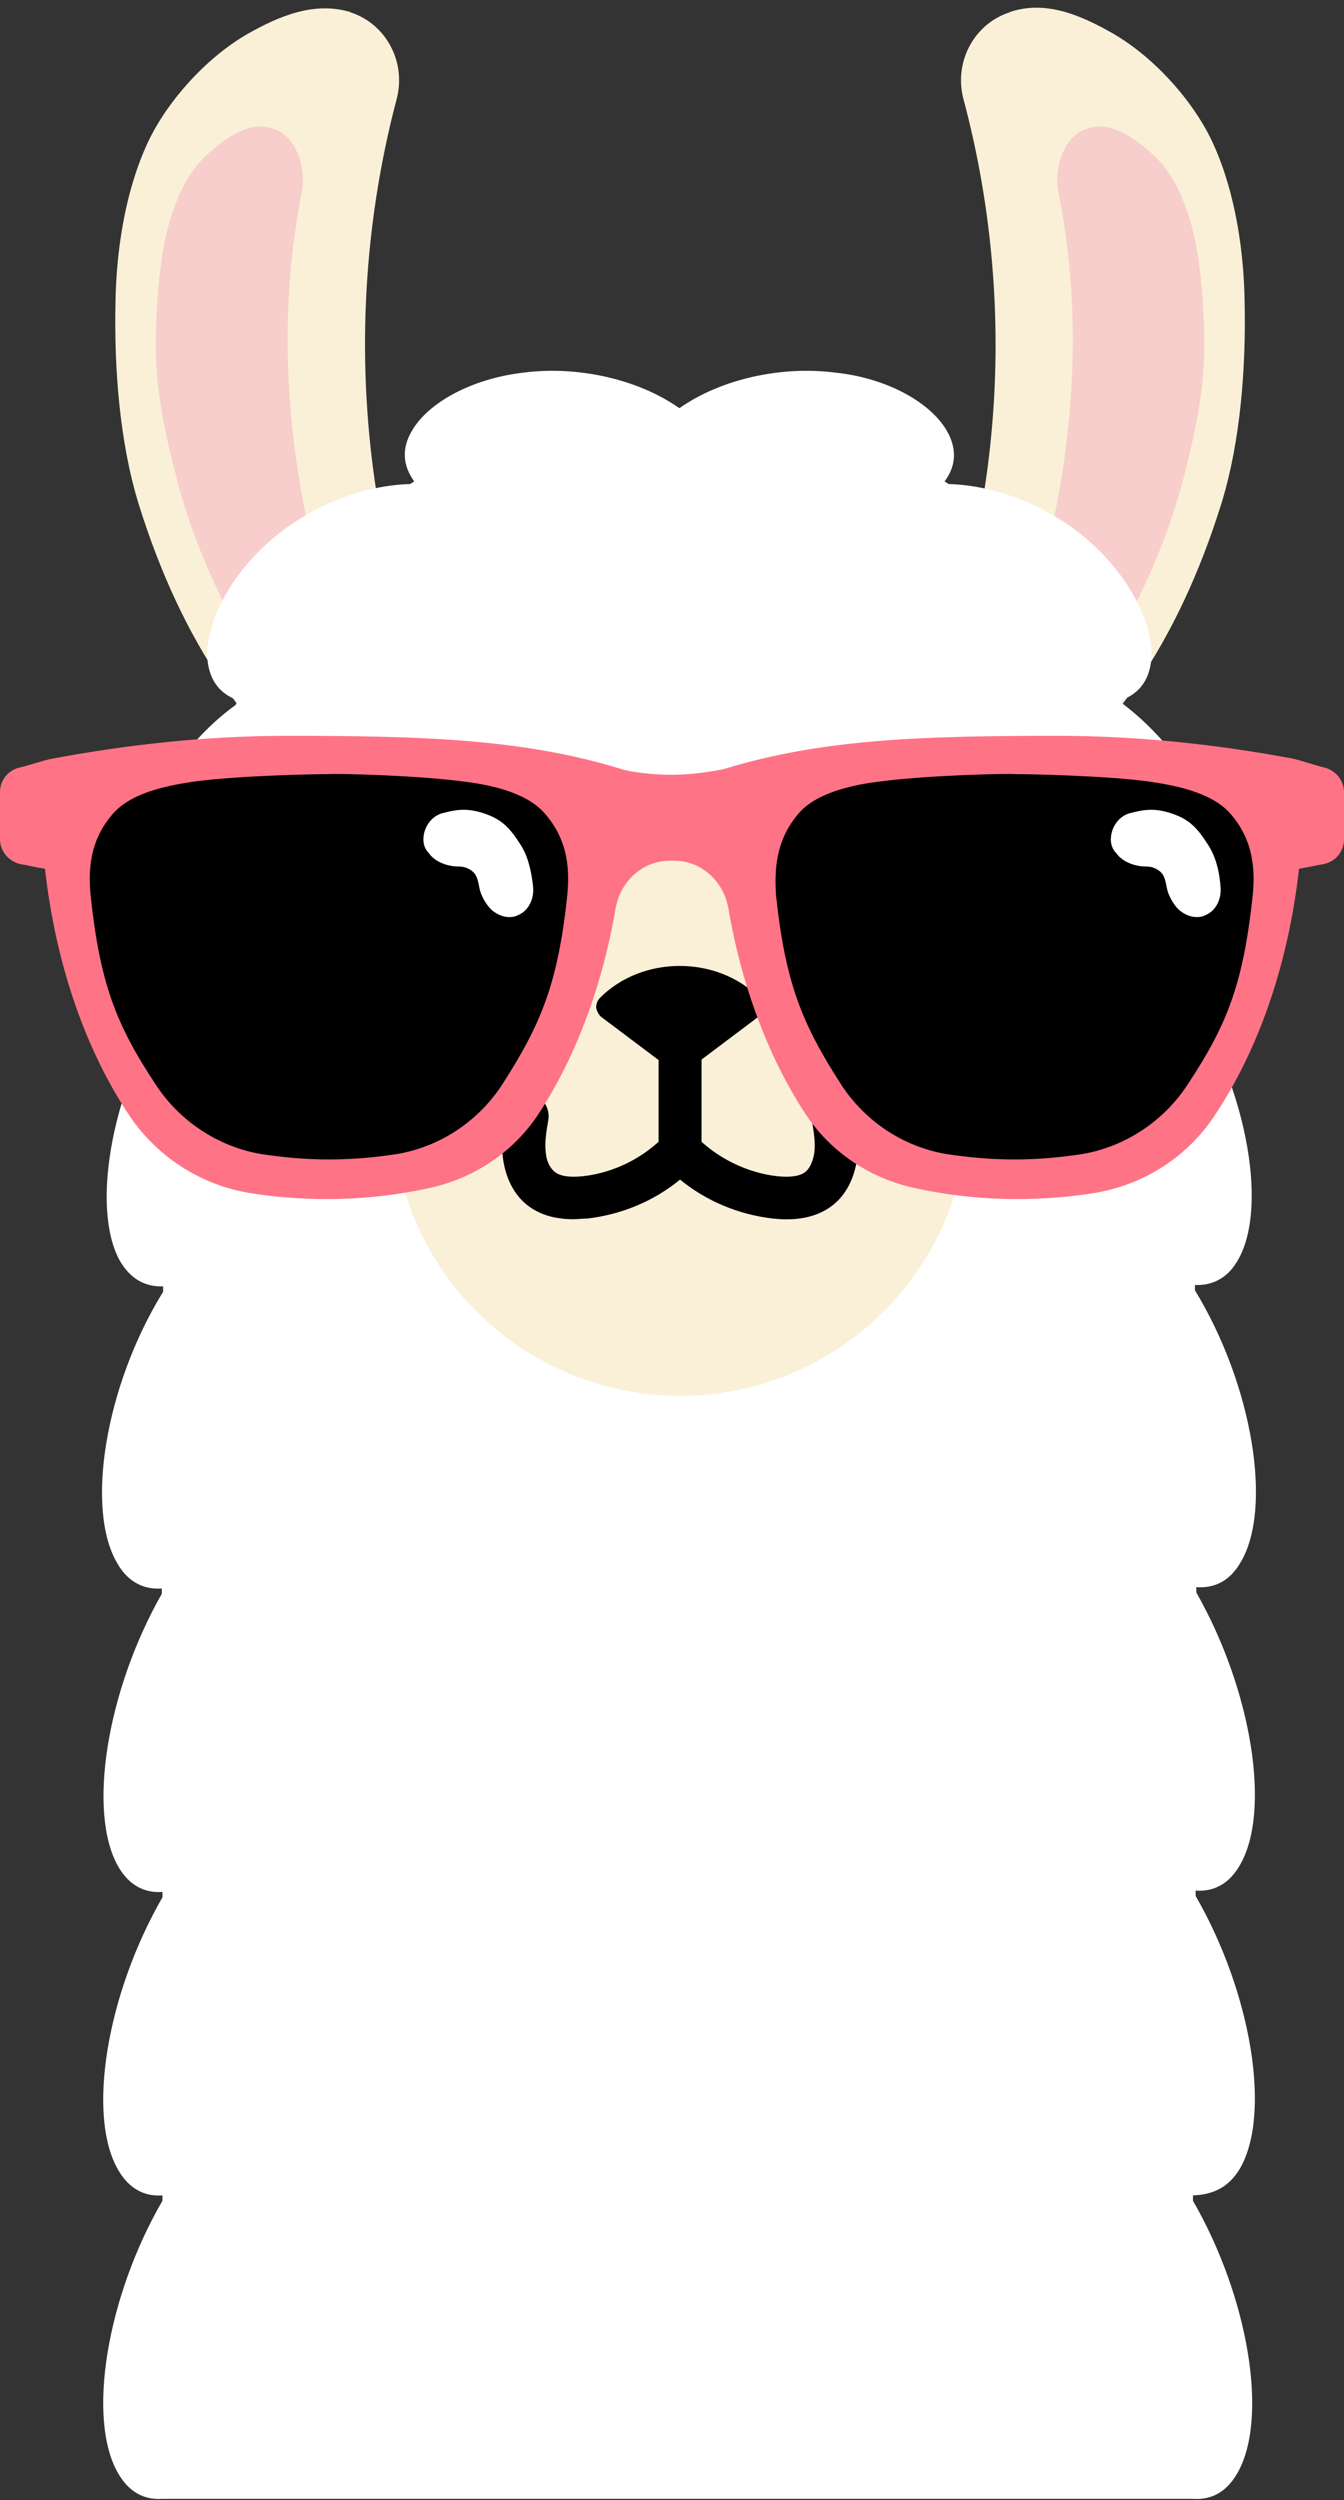 <?xml version="1.0" encoding="UTF-8"?><svg xmlns="http://www.w3.org/2000/svg" xmlns:xlink="http://www.w3.org/1999/xlink" height="372.4" preserveAspectRatio="xMidYMid meet" version="1.0" viewBox="0.0 -1.3 200.2 372.4" width="200.2" zoomAndPan="magnify"><rect x="0.0" y="-1.3" width="200.2" height="372.4" fill="#333333" stroke="none"/><g><g><g><g><g id="change1_3"><path d="M59.1,13.4c1.4-5.4-1.5-11-6.7-12.8c-0.1,0-0.1,0-0.2-0.1C46.9-1.1,41.7,1,36.8,3.8 c-6.4,3.7-12.3,10.5-15,16.6c-3.2,7.1-4.5,15.8-4.6,23.5c-0.2,9.6,0.6,20.5,3.4,29.7c6.6,21.3,16.7,34.8,29.1,44.9l13.8-18.5 C53,72.6,51.6,41.8,59.1,13.4z" fill="#FAF0D7"/></g><g id="change2_2"><path d="M44.9,27.6c0.8-4.1-0.8-8.3-3.8-9.6c0,0-0.1,0-0.1,0c-3-1.3-5.9,0.3-8.6,2.4c-3.6,2.8-5.2,5.6-6.8,10.2 c-1.8,5.4-2.3,13-2.4,18.8c-0.1,7.2,1.4,14,3.2,20.9c3.2,12.3,10.2,26.2,17.2,33.8l7.1-10.1C43.1,72.4,40.7,49,44.9,27.6z" fill="#F7CECC"/></g></g><g><g id="change1_2"><path d="M143.5,13.4c-1.4-5.4,1.5-11,6.7-12.8c0.1,0,0.1,0,0.2-0.1c5.3-1.8,10.5,0.4,15.4,3.2 c6.4,3.7,12.3,10.5,15,16.6c3.2,7.1,4.5,15.8,4.6,23.5c0.2,9.6-0.6,20.5-3.4,29.7c-6.6,21.3-16.7,34.8-29.1,44.9l-13.8-18.5 C149.7,72.6,151.1,41.8,143.5,13.4z" fill="#FAF0D7"/></g><g id="change2_1"><path d="M157.7,27.6c-0.8-4.1,0.8-8.3,3.8-9.6c0,0,0.1,0,0.1,0c3-1.3,5.9,0.3,8.6,2.4c3.6,2.8,5.2,5.6,6.8,10.2 c1.8,5.4,2.3,13,2.4,18.8c0.1,7.2-1.4,14-3.2,20.9C173,82.5,166,96.4,159.1,104L152,93.9C159.5,72.4,162,49,157.7,27.6z" fill="#F7CECC"/></g></g></g><g id="change3_1"><path d="M184.7,321.7c4.7-8.1,1.7-26.2-6.6-40.6v-0.8c2.7,0.2,5-1,6.6-3.8c4.7-8.1,1.7-26.2-6.5-40.6l0-0.8 c2.7,0.2,5-0.9,6.6-3.7c4.8-8,1.8-26.4-6.8-40.5l0-0.8c2.7,0.1,5-1.1,6.5-3.9c4.5-8.1,1-26.5-8.2-40.2l0-0.7 c2.7,0,4.9-1.3,6.3-4.3c0.9-2.1,1.3-4.9,1.2-8.1c-0.2-3.1-1-6.7-2.3-10.2c-2.7-7.1-7.9-14.4-14.3-19.2L167,103 c2.5-0.9,4.2-2.8,4.5-6.1c0.3-4.7-2.6-11.3-8.3-16.7c-5.6-5.4-14-9.2-21.9-9.4l-0.6-0.4c1.6-2.1,2-4.7,0.3-7.6 c-2.4-4.1-8.8-7.8-16.6-8.6c-7.7-1-16.8,0.8-23.2,5.3l0,0c-6.4-4.5-15.5-6.3-23.2-5.3c-7.8,0.9-14.2,4.5-16.6,8.6 c-1.7,2.8-1.3,5.4,0.3,7.6l-0.6,0.4c-7.9,0.2-16.3,4-21.9,9.4c-5.7,5.4-8.6,12-8.3,16.7c0.3,3.3,2,5.2,4.5,6.1l-0.3,0.7 c-6.5,4.7-11.7,12-14.3,19.2c-1.3,3.6-2.1,7.1-2.3,10.2c-0.1,3.1,0.3,5.9,1.2,8.1c1.4,3,3.7,4.3,6.3,4.3l0,0.7 c-9.2,13.7-12.6,32-8.2,40.2c1.6,2.8,3.8,4,6.5,3.9l0,0.8c-8.7,14.1-11.6,32.5-6.8,40.5c1.6,2.8,4,3.9,6.6,3.7l0,0.8 c-8.2,14.4-11.1,32.5-6.5,40.6c1.6,2.8,3.9,4,6.6,3.8v0.8c-8.3,14.4-11.3,32.5-6.6,40.6c1.6,2.8,3.9,4,6.6,3.8v0.8 c-8.3,14.3-11.3,32.5-6.6,40.6c1.6,2.8,3.9,4,6.6,3.8h153.5c2.7,0.2,5-1,6.6-3.8c4.7-8.1,1.7-26.2-6.6-40.6v-0.8 C180.8,325.6,183.1,324.4,184.7,321.7z" fill="#FFF"/></g><g id="change1_1"><circle cx="101.3" cy="163.7" fill="#FAF0D7" r="42.9" transform="rotate(-45.001 101.322 163.691)"/></g><g><g id="change4_5"><path d="M101.3,174.1c-1.8,0-3.2-1.4-3.2-3.2V156c0-1.8,1.4-3.2,3.2-3.2c1.8,0,3.2,1.4,3.2,3.2v14.9 C104.5,172.7,103.1,174.1,101.3,174.1z"/></g><g id="change4_10"><path d="M85.4,180.3c-2.6,0-4.8-0.6-6.6-1.9c-2.2-1.6-3.5-4.2-3.9-7.3c-0.3-2.4,0.1-4.7,0.4-6.7c0.3-1.8,2-2.9,3.7-2.7 c1.8,0.3,2.9,1.9,2.7,3.7c-0.3,1.7-0.6,3.5-0.4,5c0.1,1.3,0.7,2.4,1.4,2.9c0.8,0.6,2.2,0.8,4.1,0.6c4.6-0.5,9-2.7,12.2-6 c1.2-1.2,3.4-1.2,4.6,0c3.2,3.3,7.7,5.5,12.2,6c1.9,0.2,3.3,0,4.1-0.6c0.7-0.5,1.2-1.6,1.4-2.9c0.2-1.5-0.1-3.3-0.4-5 c-0.3-1.8,0.9-3.4,2.7-3.7c1.7-0.3,3.4,0.9,3.7,2.7c0.3,2,0.7,4.3,0.4,6.7c-0.4,3.1-1.7,5.7-3.9,7.3c-2.2,1.6-5.1,2.2-8.7,1.8 c-5.1-0.6-9.9-2.6-13.8-5.8c-3.9,3.2-8.7,5.2-13.8,5.8C86.8,180.2,86.1,180.3,85.4,180.3z"/></g></g><g id="change4_1"><path d="M111.8,148.7l-10.5,7.9l-10.5-7.9l0,0C96.6,142.9,106,142.9,111.8,148.7L111.8,148.7z"/><path d="M101.3,158.5c-0.4,0-0.8-0.1-1.2-0.4l-10.5-7.9c-0.4-0.3-0.7-0.9-0.8-1.4c0-0.6,0.2-1.1,0.6-1.5c6.3-6.3,17.4-6.3,23.7,0 c0.4,0.4,0.6,0.9,0.6,1.5c0,0.6-0.3,1.1-0.8,1.4l-10.5,7.9C102.2,158.4,101.7,158.5,101.3,158.5z M94,148.6l7.3,5.6l7.3-5.6 C104.3,145.5,98.4,145.5,94,148.6z"/></g><g><g id="change4_12"><path d="M49,139.7c-7.6,0-13.7-6.1-13.7-13.7c0-1.8,1.4-3.2,3.2-3.2s3.2,1.4,3.2,3.2c0,4,3.3,7.3,7.3,7.3s7.3-3.3,7.3-7.3 c0-1.8,1.4-3.2,3.2-3.2c1.8,0,3.2,1.4,3.2,3.2C62.7,133.5,56.6,139.7,49,139.7z"/></g><g id="change4_2"><path d="M32.8,134c-1.3,0-2.6-0.2-3.8-0.8c-0.9-0.4-1.3-1.4-0.9-2.2c0.4-0.9,1.4-1.3,2.2-0.9c2.6,1.1,6.4,0.1,7.5-1.9 c0.4-0.8,1.5-1.2,2.3-0.7c0.8,0.4,1.1,1.5,0.7,2.3C39.5,132.5,36.2,134,32.8,134z"/></g><g id="change4_3"><path d="M33.5,140.8c0,0-0.1,0-0.1,0c-0.9,0-1.7-0.8-1.7-1.7c0-0.9,0.6-1.6,1.7-1.7c2.8,0.2,6-2.4,6.2-4.7 c0.1-0.9,0.9-1.7,1.8-1.5c0.9,0.1,1.6,0.9,1.5,1.8C42.6,137.2,38.1,140.8,33.5,140.8z"/></g><g id="change4_4"><path d="M41.4,146.6c-0.7,0-1.3-0.4-1.6-1.1c-0.3-0.9,0.1-1.9,1-2.2c2.6-1,4.7-4.3,4.1-6.6c-0.3-0.9,0.3-1.8,1.2-2.1 c0.9-0.2,1.8,0.3,2.1,1.2c1.1,4-1.9,9-6.2,10.6C41.8,146.5,41.6,146.6,41.4,146.6z"/></g></g><g><g id="change4_6"><path d="M153.5,139.7c-7.6,0-13.7-6.1-13.7-13.7c0-1.8,1.4-3.2,3.2-3.2c1.8,0,3.2,1.4,3.2,3.2c0,4,3.3,7.3,7.3,7.3 c4,0,7.3-3.3,7.3-7.3c0-1.8,1.4-3.2,3.2-3.2c1.8,0,3.2,1.4,3.2,3.2C167.2,133.5,161.1,139.7,153.5,139.7z"/></g><g id="change4_7"><path d="M169.7,134c-3.3,0-6.6-1.6-8-4.2c-0.4-0.8-0.1-1.9,0.7-2.3c0.8-0.4,1.9-0.1,2.3,0.7c1.1,2,4.9,3,7.5,1.9 c0.9-0.4,1.9,0,2.2,0.9c0.4,0.9,0,1.9-0.9,2.2C172.3,133.8,171,134,169.7,134z"/></g><g id="change4_8"><path d="M169,140.8c-4.6,0-9.1-3.7-9.5-7.7c-0.1-0.9,0.6-1.8,1.5-1.8c0.9-0.1,1.8,0.6,1.8,1.5c0.2,2.3,3.4,4.9,6.2,4.7 c0.8,0.1,1.7,0.7,1.7,1.7c0,0.9-0.7,1.7-1.7,1.7C169.1,140.8,169.1,140.8,169,140.8z"/></g><g id="change4_9"><path d="M161.1,146.6c-0.2,0-0.4,0-0.6-0.1c-4.4-1.6-7.3-6.7-6.2-10.6c0.3-0.9,1.2-1.4,2.1-1.2c0.9,0.3,1.4,1.2,1.2,2.1 c-0.6,2.2,1.5,5.6,4.1,6.6c0.9,0.3,1.3,1.3,1,2.2C162.5,146.1,161.8,146.6,161.1,146.6z"/></g></g></g><g><g><g id="change5_1"><path d="M197.2,113c-1-0.2-3.6-1.1-4.6-1.3c-10.7-2-22.6-3.4-34.9-3.4c-19.7,0-35,0.4-49.7,4.9 c-0.4,0.1-4,0.9-8,0.9s-7.2-0.7-7.6-0.9c-14.7-4.5-30-4.9-49.7-4.9c-12.4,0-24.2,1.4-34.9,3.4C6.6,111.9,4,112.8,3,113 c-1.8,0.4-3,1.9-3,3.7v7c0,1.8,1.3,3.3,3,3.7c1.2,0.2,2.4,0.5,3.7,0.7c1.6,14.3,6.1,27.1,12.6,36.8c4.1,6.1,10.6,10.3,17.9,11.5 c3.7,0.6,7.5,0.9,11.5,0.9c5.4,0,10.6-0.6,15.5-1.7c6.6-1.5,12.4-5.4,16.1-11.1c5.4-8.3,9.4-18.8,11.4-30.5c0.7-4,4-7.1,8.1-7.1 c0.2,0,0.3,0,0.5,0c0,0,0.1,0,0.1,0c4.1,0,7.4,3.1,8.1,7.1c2,11.7,6,22.2,11.4,30.5c3.7,5.7,9.5,9.6,16.1,11.1 c4.9,1.1,10.1,1.7,15.5,1.7c3.9,0,7.8-0.3,11.5-0.9c7.3-1.2,13.8-5.3,17.9-11.5c6.5-9.7,11-22.5,12.6-36.8 c1.2-0.2,2.5-0.5,3.7-0.7c1.8-0.4,3-1.9,3-3.7v-7C200.2,114.9,198.9,113.4,197.2,113z" fill="#FF7387"/></g><g id="change4_11"><path d="M81,119.7c-2.9-3.2-8.7-4.2-12-4.6c-6.8-0.9-18.3-1.2-20-1.1c-1.7,0-13.3,0.2-20,1.1c-3.3,0.5-9,1.4-12,4.6 c-3.9,4.3-3.8,9.1-3.5,12.4c1.4,13.1,3.8,19.2,9.6,28c3.6,5.6,9.4,9.4,15.8,10.5c3.3,0.5,6.6,0.8,10.1,0.8 c3.5,0,6.8-0.3,10.1-0.8c6.5-1.1,12.2-4.9,15.8-10.5c5.7-8.9,8.2-14.9,9.6-28C84.8,128.8,84.9,124,81,119.7z"/><path d="M119.1,119.7c2.9-3.2,8.7-4.2,12-4.6c6.8-0.9,18.3-1.2,20-1.1c1.7,0,13.3,0.2,20,1.1c3.3,0.5,9,1.4,12,4.6 c3.9,4.3,3.8,9.1,3.5,12.4c-1.4,13.1-3.8,19.2-9.6,28c-3.6,5.6-9.4,9.4-15.8,10.5c-3.3,0.5-6.6,0.8-10.1,0.8 c-3.5,0-6.8-0.3-10.1-0.8c-6.5-1.1-12.2-4.9-15.8-10.5c-5.7-8.9-8.2-14.9-9.6-28C115.4,128.8,115.3,124,119.1,119.7z"/></g></g><g fill="#FFF" id="change3_2"><path d="M77.4,124.3c-1.5-2.3-2.7-3.7-5.8-4.6c-2.4-0.7-4-0.3-5.6,0.1c-1.3,0.3-2.4,1.4-2.8,2.9 c-0.3,1.2-0.1,2.3,0.7,3.1c0.4,0.6,1.5,1.6,3.5,1.9c0.5,0.1,1.3,0,1.9,0.2c1.6,0.6,1.8,1.4,2.1,3c0.3,1.6,1.4,2.9,1.6,3.1 c0.1,0.1,0.2,0.2,0.3,0.3c1.4,1.1,2.6,1.1,3.4,0.9c0.3-0.1,0.5-0.2,0.7-0.3c1.4-0.7,2.2-2.4,2-4.2 C79.1,128,78.5,125.9,77.4,124.3z"/><path d="M179.8,124.3c-1.5-2.3-2.7-3.7-5.8-4.6c-2.4-0.7-4-0.3-5.6,0.1c-1.3,0.3-2.4,1.4-2.8,2.9 c-0.3,1.2-0.1,2.3,0.7,3.1c0.4,0.6,1.5,1.6,3.5,1.9c0.5,0.1,1.3,0,1.9,0.2c1.6,0.6,1.8,1.4,2.1,3c0.3,1.6,1.4,2.9,1.6,3.1 c0.1,0.1,0.2,0.2,0.3,0.3c1.4,1.1,2.6,1.1,3.4,0.9c0.3-0.1,0.5-0.2,0.7-0.3c1.4-0.7,2.2-2.4,2-4.2 C181.6,128,180.9,125.9,179.8,124.3z"/></g></g></g></svg>